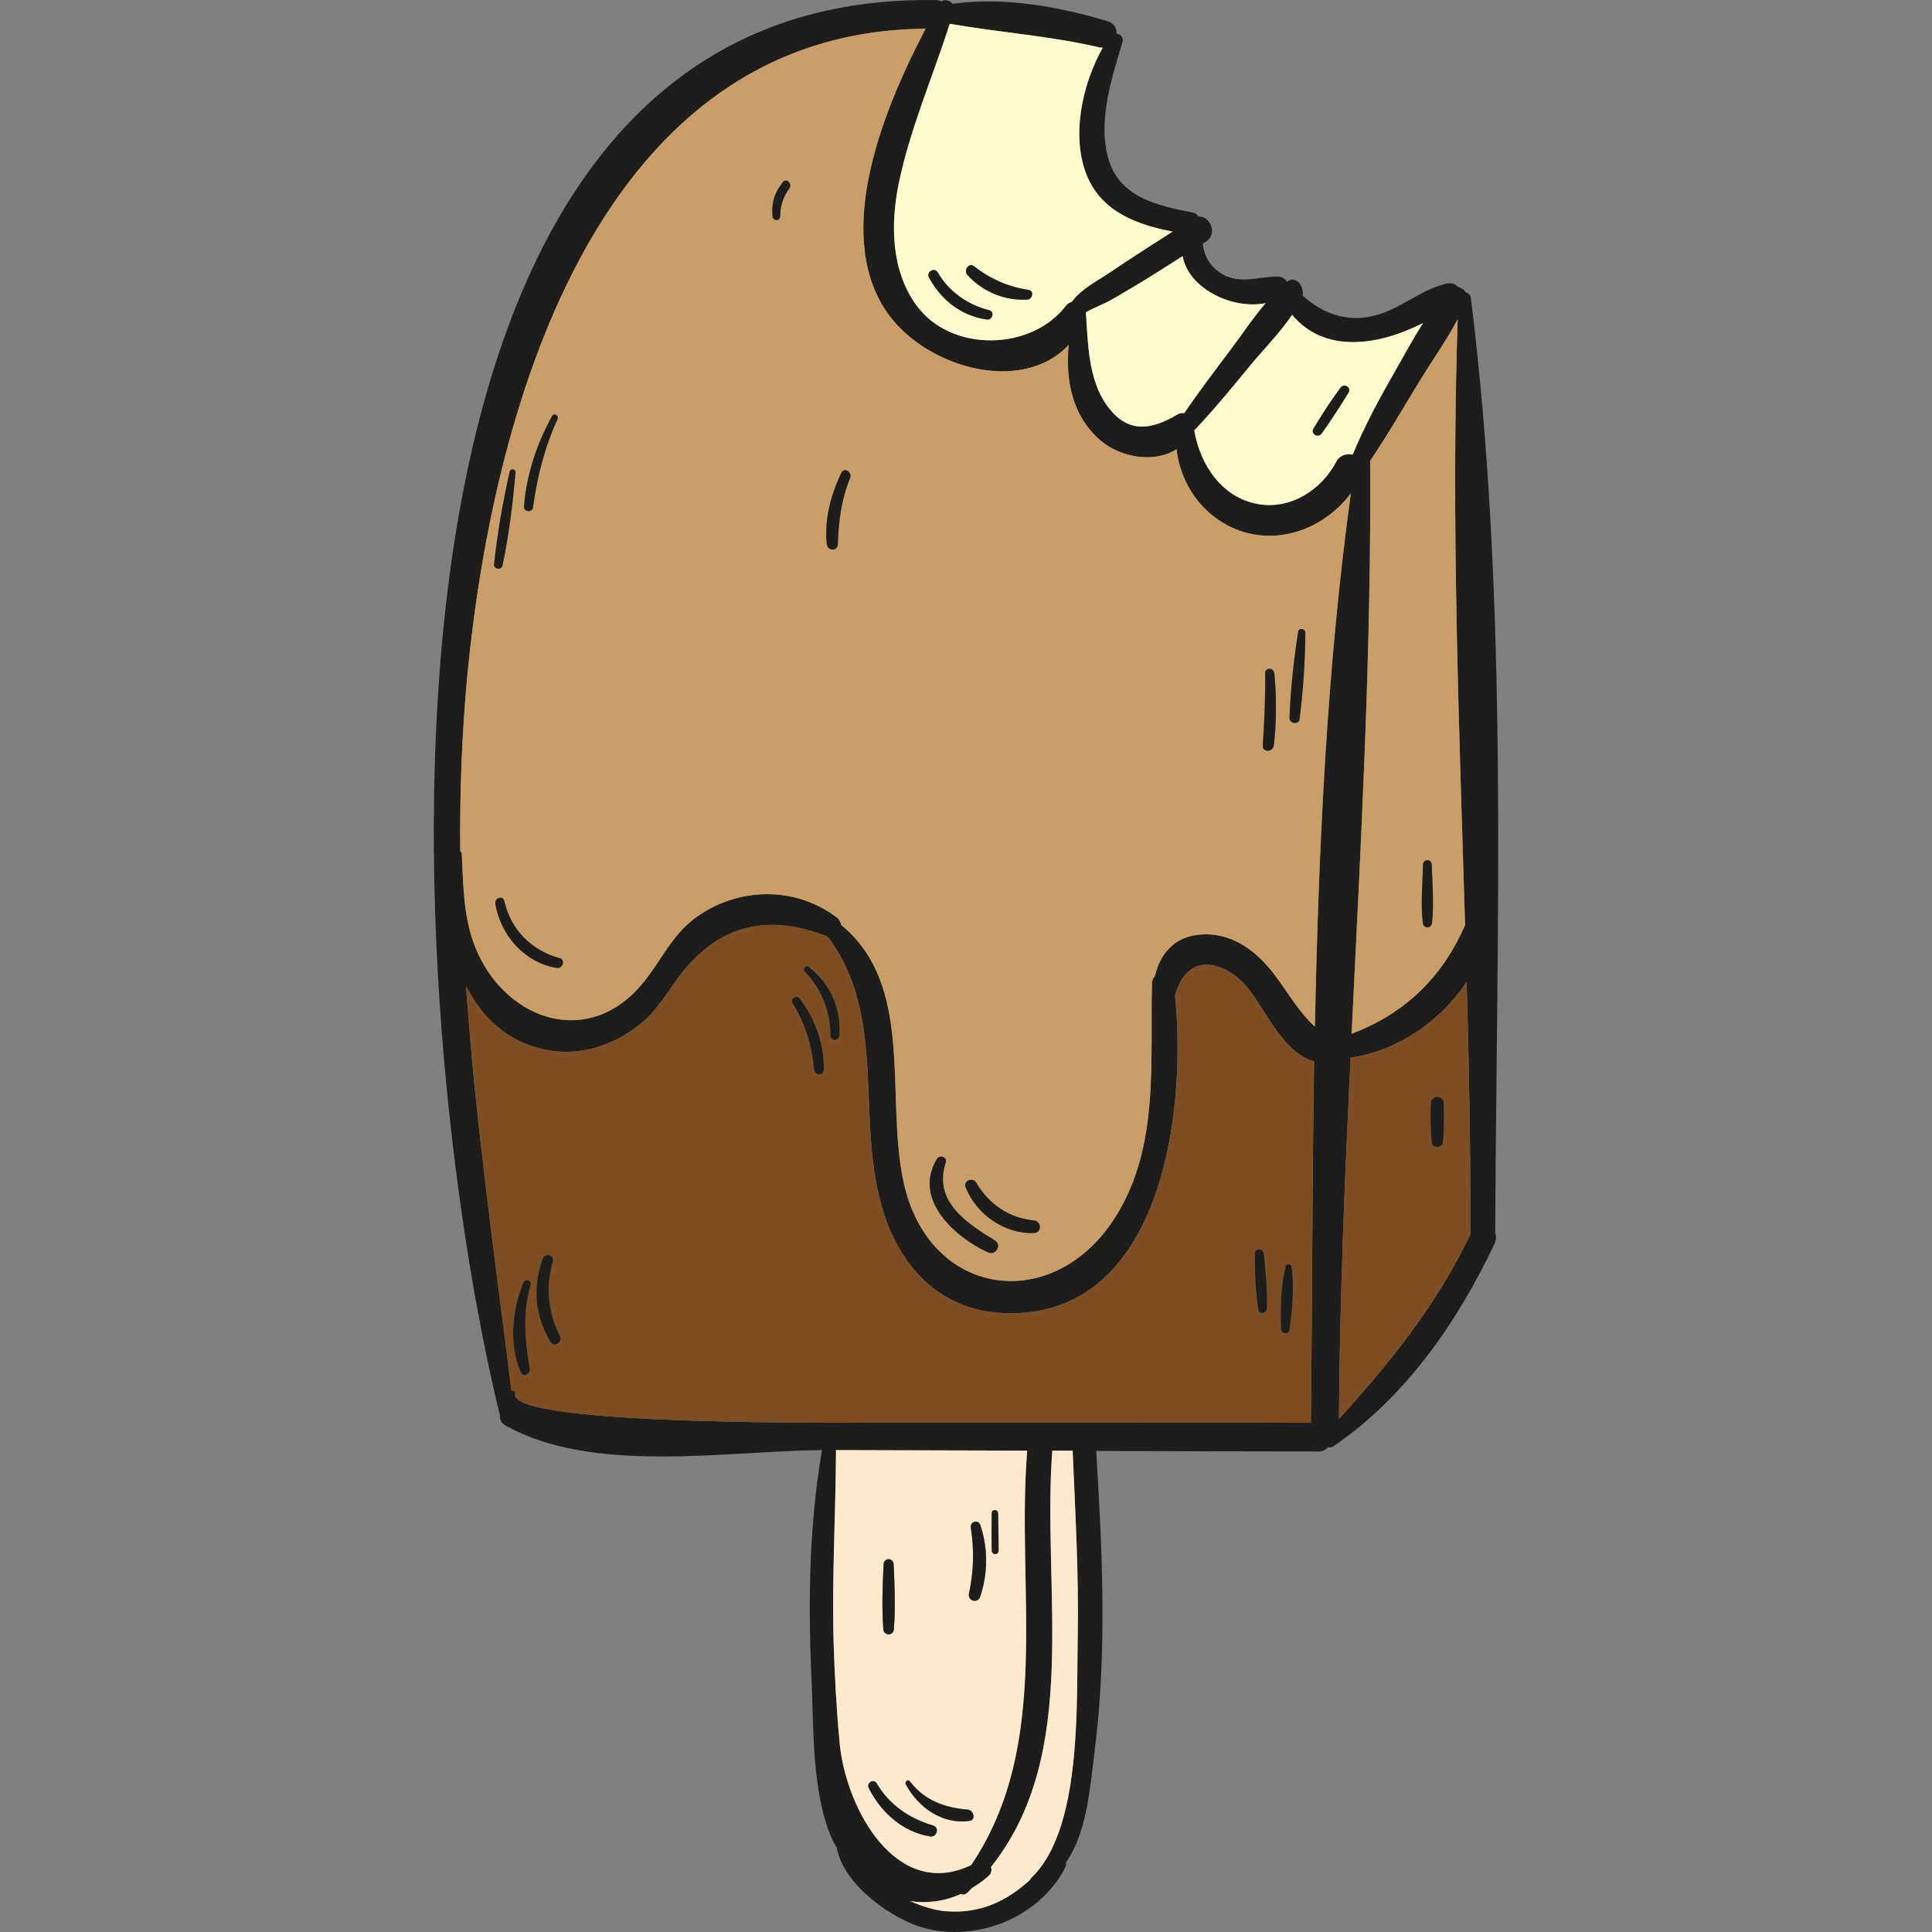 <?xml version="1.0" encoding="iso-8859-1"?>
<!-- Uploaded to: SVG Repo, www.svgrepo.com, Generator: SVG Repo Mixer Tools -->
<svg height="800px" width="800px" version="1.1" id="Layer_1" xmlns="http://www.w3.org/2000/svg" xmlns:xlink="http://www.w3.org/1999/xlink" 
	 viewBox="0 0 273.986 273.986" xml:space="preserve">
<rect x="0" y="0" width="273.986" height="273.986" fill="#808080" stroke="none"/>
<g>
	<path style="fill:#1D1D1B;" d="M208.594,42.251c5.4,43.443,3.637,88.822,3.45,132.574c0.15,0.426,0.15,0.968-0.075,1.51
		c-5.288,11.19-12.712,21.876-22.875,28.768c-0.262,0.155-0.525,0.194-0.75,0.116c-0.337,0.387-0.788,0.619-1.387,0.619
		c-10.5,0-21-0.039-31.5-0.077c0.862,14.132,1.575,28.458-0.225,42.552c-0.675,5.421-1.088,11.5-4.05,15.797
		c0.037,0.232,0,0.465-0.113,0.736c-3.675,7.124-12.562,10.609-20.062,8.557c-4.275-1.162-11.362-5.963-12.337-11.345
		c-0.225-0.465-0.525-0.891-0.713-1.355c-2.887-6.621-2.55-15.875-2.887-22.999c-0.488-10.686-0.3-21.489,1.5-32.059
		c-13.725,0.116-32.625,3.485-45-3.562c-0.412-0.232-0.675-0.697-0.675-1.2c0-0.155,0-0.271,0-0.387
		c0-0.039-0.075-0.039-0.075-0.077C57.394,145.243,45.732-1.269,132.657,0.008c0.337,0,0.6,0.078,0.862,0.194
		c0.488-0.348,1.2-0.116,1.575,0.348c7.2-1.045,15.038,0.387,21.938,2.439c0.938,0.271,1.35,1.007,1.313,1.781
		c0.563,0.077,1.05,0.503,0.825,1.239c-1.5,5.034-3.45,10.919-2.062,16.223c1.5,5.808,7.087,6.931,12,7.899
		c0.412,0.077,0.675,0.31,0.862,0.581c1.65-0.116,2.775,2.478,1.05,3.562c-0.15,0.116-0.3,0.194-0.45,0.271
		c0.15,1.742,1.125,3.369,2.663,4.259c2.662,1.626,5.325,0.348,8.137,0.426c0.525,0.039,0.9,0.348,1.125,0.736
		c1.275-1.007,2.512,0.658,2.212,1.936c2.925,2.633,6.45,3.911,10.462,2.788c3.6-0.968,6.45-3.717,10.088-4.491
		c0.675-0.116,1.2,0.116,1.5,0.503c0.45,0.116,0.862,0.348,1.087,0.736C208.219,41.554,208.519,41.786,208.594,42.251z
		 M208.519,175.057c0.037-11.925-0.188-23.851-0.525-35.815c-3.787,5.692-9.825,9.757-16.462,10.764
		c-0.825,17.075-1.538,34.15-1.65,51.225C197.156,193.216,203.756,185.047,208.519,175.057z M207.769,131.188
		c-0.863-28.652-1.988-57.382-1.05-85.917c-1.575,2.981-3.563,5.769-5.288,8.596c-2.362,3.833-4.612,7.783-7.162,11.538
		c0,0.039,0.037,0.077,0.037,0.116c0.188,26.987-1.313,54.052-2.625,81.078C199.069,143.811,204.469,138.777,207.769,131.188z
		 M197.831,52.666c1.275-2.246,2.55-4.607,3.975-6.853c-6.3,3.214-13.95,4.375-18.562-1.162c-1.725,2.555-4.05,4.879-5.925,7.163
		c-2.587,3.136-5.175,6.311-7.95,9.215c0.825,4.956,3.975,9.564,9.038,10.454c4.612,0.813,9-1.975,11.137-6.079
		c0.45-0.852,1.425-1.123,2.288-0.929C193.519,60.41,195.619,56.499,197.831,52.666z M186.469,145.592
		c0.525-25.4,1.688-50.838,5.1-75.618c-3.525,4.646-9.487,7.202-15.225,5.459c-5.287-1.626-8.887-6.35-9.487-11.732
		c-3.113,2.013-7.875,1.2-10.688-1.162c-4.087-3.407-5.1-8.557-4.612-13.629c-6.788,7.24-20.663,3.097-25.95-4.879
		c-7.387-11.151-0.338-28.536,5.662-39.958c-45.862,0.349-61.125,52.348-64.95,91.222c-0.825,8.557-1.125,16.998-1.05,25.4
		c0.113,0.116,0.225,0.31,0.225,0.503c0.188,4.027,0.225,8.363,1.575,12.235c3.488,10.183,14.625,15.217,22.687,7.512
		c3.563-3.407,4.95-7.976,9-10.88c6.037-4.337,14.137-4.375,19.95,0.077c0.338,0.271,0.525,0.658,0.6,1.045
		c10.388,8.518,6.263,23.967,8.775,36.164c3.412,16.765,21.412,19.282,30.225,5.033c6.15-9.912,4.762-21.876,5.062-32.989
		c0.038-0.387,0.188-0.736,0.413-0.968c0.825-3.601,3.337-6.273,8.1-5.885c3.9,0.348,6.937,3.02,9.187,6.118
		C183.019,141.333,184.331,143.656,186.469,145.592z M185.906,201.773c0.188-16.92,0.188-34.073,0.45-51.264
		c-2.7-0.697-4.725-3.407-6.3-5.808c-1.838-2.749-3.488-6.118-6.713-7.395c-3.862-1.549-5.813,0.774-6.712,3.833
		c1.8,17.772-2.438,47.005-25.425,44.992c-7.913-0.736-13.312-6.311-15.787-13.823c-4.35-13.164,0.675-27.994-8.063-39.493
		c-7.425-2.904-14.063-2.207-19.688,3.988c-2.325,2.555-3.713,5.614-6.3,7.937c-3.825,3.368-8.925,5.15-13.95,4.143
		c-5.475-1.123-9.112-4.608-11.325-9.06c1.313,19.127,4.05,38.138,6.45,57.459c0.037,0,0.075-0.039,0.113-0.039
		c0.188-0.155,0.487,0.077,0.412,0.348c-1.387,4.879,51.487,4.143,55.462,4.143c6.375,0,12.787,0,19.162,0c0.075,0,0.15,0,0.225,0
		C160.594,201.734,173.269,201.734,185.906,201.773z M179.494,42.987c-4.8,0.968-10.987-2.13-11.775-6.66
		c-1.95,1.239-3.9,2.478-5.85,3.678c-1.462,0.852-2.887,1.742-4.35,2.556c-0.9,0.542-2.4,1.045-3.525,1.742
		c0.3,4.414,0.338,9.486,2.963,13.165c2.925,4.104,6.3,3.523,10.012,1.316c0.3-0.194,0.638-0.232,0.975-0.194
		c2.025-2.981,4.238-5.885,6.413-8.789C176.007,47.633,177.619,45.155,179.494,42.987z M157.669,38.456
		c2.85-1.936,5.738-3.756,8.625-5.614c-4.875-0.929-9.9-2.71-12.075-7.744c-2.4-5.614-0.787-13.087,2.175-18.353
		c-0.112,0-0.225,0.039-0.375,0c-7.087-1.665-14.212-2.13-21.337-3.369c-2.4,7.55-5.625,14.868-7.237,22.689
		c-1.163,5.73-1.088,12.274,2.512,17.23c4.95,6.776,16.35,6.466,21.225,0.039c0.262-0.31,0.487-0.426,0.787-0.503
		C153.319,40.934,156.019,39.618,157.669,38.456z M152.832,232.594c0.187-8.983-0.338-17.927-0.713-26.871c-0.937,0-1.912,0-2.887,0
		c-1.5,19.786,4.162,42.939-8.7,59.047c0.15,0.426,0.075,0.891-0.3,1.239c-0.788,0.697-1.613,1.278-2.438,1.781
		c-0.187,0.193-0.375,0.426-0.6,0.619c-0.3,0.31-0.637,0.31-0.937,0.194c-2.325,1.045-4.8,1.355-7.162,1.007
		c1.8,0.813,3.6,1.316,5.025,1.433c4.875,0.387,8.625-1.433,11.925-4.414c0.075-0.077,0.075-0.194,0.15-0.271
		C153.432,259.619,152.644,241.809,152.832,232.594z M145.669,205.723c-9.037-0.039-18.075-0.039-27.112-0.077
		c-0.037,9.099-0.6,18.198-0.337,27.297c0.15,4.762,0.412,9.564,0.862,14.326c0.938,9.447,8.137,22.263,18.637,17.23
		C149.344,247.307,144.057,225.547,145.669,205.723z"/>
	<path style="fill:#7D4E24;" d="M207.994,139.242c0.338,11.964,0.563,23.89,0.525,35.815c-4.762,9.99-11.363,18.159-18.637,26.174
		c0.112-17.075,0.825-34.15,1.65-51.225C198.169,148.999,204.206,144.934,207.994,139.242z M204.656,161.854
		c0.15-1.82,0.15-3.562,0.113-5.343c0-1.278-1.875-1.278-1.875,0c-0.038,1.781-0.038,3.523,0.113,5.343
		C203.081,162.938,204.581,162.938,204.656,161.854z"/>
	<path style="fill:#CA9E67;" d="M206.719,45.271c-0.938,28.536,0.188,57.265,1.05,85.917c-3.3,7.589-8.7,12.622-16.088,15.41
		c1.313-27.026,2.813-54.09,2.625-81.078c0-0.039-0.037-0.077-0.037-0.116c2.55-3.756,4.8-7.705,7.162-11.538
		C203.156,51.04,205.144,48.252,206.719,45.271z M203.081,130.879c0.3-2.71,0.037-5.537-0.038-8.247c0-0.852-1.238-0.852-1.238,0
		c-0.075,2.71-0.337,5.537-0.037,8.247C201.881,131.73,202.969,131.73,203.081,130.879z"/>
	<path style="fill:#1D1D1B;" d="M204.769,156.511c0.037,1.781,0.037,3.523-0.113,5.343c-0.075,1.084-1.575,1.084-1.65,0
		c-0.15-1.82-0.15-3.562-0.113-5.343C202.894,155.233,204.769,155.233,204.769,156.511z"/>
	<path style="fill:#1D1D1B;" d="M203.044,122.632c0.075,2.71,0.338,5.537,0.038,8.247c-0.113,0.852-1.2,0.852-1.313,0
		c-0.3-2.71-0.038-5.537,0.037-8.247C201.806,121.78,203.044,121.78,203.044,122.632z"/>
	<path style="fill:#FFFBCC;" d="M201.806,45.813c-1.425,2.246-2.7,4.608-3.975,6.853c-2.213,3.833-4.313,7.744-6,11.809
		c-0.863-0.194-1.838,0.077-2.288,0.929c-2.137,4.104-6.525,6.892-11.137,6.079c-5.063-0.891-8.213-5.498-9.038-10.454
		c2.775-2.904,5.363-6.079,7.95-9.215c1.875-2.284,4.2-4.608,5.925-7.163C187.856,50.188,195.506,49.027,201.806,45.813z
		 M191.231,55.686c0.45-0.774-0.637-1.394-1.125-0.697c-1.387,1.859-2.625,3.794-3.825,5.769c-0.488,0.774,0.675,1.433,1.163,0.697
		C188.794,59.558,190.031,57.661,191.231,55.686z"/>
	<path style="fill:#1D1D1B;" d="M190.106,54.989c0.488-0.697,1.575-0.077,1.125,0.697c-1.2,1.975-2.438,3.872-3.787,5.769
		c-0.488,0.736-1.65,0.078-1.163-0.697C187.481,58.784,188.719,56.848,190.106,54.989z"/>
	<path style="fill:#CA9E67;" d="M191.569,69.974c-3.413,24.78-4.575,50.219-5.1,75.618c-2.137-1.936-3.45-4.259-5.4-6.931
		c-2.25-3.098-5.287-5.769-9.187-6.118c-4.763-0.387-7.275,2.284-8.1,5.885c-0.225,0.232-0.375,0.581-0.413,0.968
		c-0.3,11.112,1.088,23.076-5.062,32.989c-8.813,14.249-26.813,11.732-30.225-5.033c-2.512-12.197,1.613-27.645-8.775-36.164
		c-0.075-0.387-0.262-0.774-0.6-1.045c-5.813-4.453-13.912-4.414-19.95-0.077c-4.05,2.904-5.438,7.473-9,10.88
		c-8.063,7.705-19.2,2.672-22.687-7.512c-1.35-3.872-1.387-8.208-1.575-12.235c0-0.194-0.113-0.387-0.225-0.503
		c-0.075-8.402,0.225-16.843,1.05-25.4c3.825-38.874,19.087-90.874,64.95-91.222c-6,11.422-13.05,28.807-5.662,39.958
		c5.287,7.976,19.162,12.119,25.95,4.879c-0.488,5.072,0.525,10.222,4.612,13.629c2.813,2.362,7.575,3.175,10.688,1.162
		c0.6,5.382,4.2,10.106,9.487,11.732C182.082,77.175,188.044,74.62,191.569,69.974z M185.119,89.72c0-0.581-0.938-0.736-1.012-0.155
		c-0.637,4.027-1.087,8.17-1.237,12.235c-0.037,0.813,1.312,1.045,1.425,0.194C184.819,97.968,185.081,93.786,185.119,89.72z
		 M180.657,105.673c0.375-3.369,0.375-6.737,0.075-10.144c-0.075-0.891-1.35-0.929-1.313,0c0.038,3.368-0.112,6.776-0.337,10.144
		C178.969,106.757,180.544,106.718,180.657,105.673z M146.644,174.864c1.125-0.039,1.088-1.665,0-1.781
		c-3.6-0.387-6.337-2.246-8.212-5.382c-0.45-0.774-1.875-0.271-1.5,0.658C138.507,172.308,142.519,175.018,146.644,174.864z
		 M140.119,177.613c1.088,0.465,2.025-1.045,0.975-1.704c-3.938-2.401-8.813-5.537-6.975-11.035
		c0.263-0.774-0.825-1.162-1.237-0.542C129.357,170.14,135.544,175.522,140.119,177.613z M120.544,67.844
		c0.375-0.891-0.825-1.665-1.238-0.774c-1.5,3.136-2.4,6.544-2.063,10.067c0.113,1.045,1.575,1.084,1.575,0
		C118.932,73.923,119.307,70.826,120.544,67.844z M111.919,26.763c0.525-0.658-0.375-1.587-0.9-0.929
		c-1.162,1.433-1.65,2.943-1.463,4.84c0.075,0.697,1.05,0.736,1.088,0C110.644,29.241,111.057,27.925,111.919,26.763z
		 M78.994,137.267c0.825,0.116,1.238-1.162,0.338-1.394c-3.9-1.084-6.862-3.949-7.8-8.053c-0.188-0.891-1.425-0.503-1.275,0.348
		C70.969,132.699,74.532,136.609,78.994,137.267z M79.069,59.442c0.225-0.503-0.488-0.968-0.787-0.426
		c-2.175,3.988-3.6,8.208-3.975,12.816c-0.075,0.736,1.162,0.929,1.275,0.155C76.182,67.651,77.232,63.43,79.069,59.442z
		 M73.107,66.992c0.037-0.503-0.713-0.581-0.825-0.116c-0.975,4.336-1.763,8.75-2.213,13.164c-0.037,0.697,1.05,0.852,1.2,0.155
		C72.169,75.859,72.732,71.406,73.107,66.992z"/>
	<path style="fill:#7D4E24;" d="M186.356,150.509c-0.262,17.191-0.262,34.344-0.45,51.264c-12.637-0.039-25.312-0.039-37.987-0.039
		c-0.075,0-0.15,0-0.225,0c-6.375,0-12.787,0-19.162,0c-3.975,0-56.85,0.736-55.462-4.143c0.075-0.271-0.225-0.503-0.412-0.348
		c-0.037,0-0.075,0.039-0.113,0.039c-2.4-19.321-5.137-38.332-6.45-57.459c2.213,4.453,5.85,7.937,11.325,9.06
		c5.025,1.007,10.125-0.774,13.95-4.143c2.588-2.323,3.975-5.382,6.3-7.937c5.625-6.195,12.262-6.892,19.688-3.988
		c8.737,11.5,3.713,26.329,8.063,39.493c2.475,7.512,7.875,13.087,15.787,13.823c22.987,2.013,27.225-27.219,25.425-44.992
		c0.9-3.059,2.85-5.382,6.712-3.833c3.225,1.278,4.875,4.646,6.713,7.395C181.632,147.102,183.657,149.812,186.356,150.509z
		 M182.869,188.609c0.413-2.865,0.713-6.118,0.3-8.983c-0.075-0.465-0.75-0.426-0.862,0c-0.675,2.749-0.75,6.002-0.638,8.828
		C181.669,189.151,182.757,189.344,182.869,188.609z M179.682,185.55c0.075-2.555-0.188-5.188-0.45-7.744
		c-0.113-0.813-1.275-0.852-1.275,0c0,2.633,0.075,5.305,0.487,7.899C178.557,186.479,179.682,186.247,179.682,185.55z
		 M119.044,146.831c0.262-3.949-1.35-7.395-4.387-9.757c-0.413-0.31-0.9,0.387-0.525,0.736c2.325,2.362,3.637,5.614,3.637,9.021
		C117.769,147.683,119.007,147.683,119.044,146.831z M116.832,151.671c0.037-3.756-1.2-7.047-3.375-10.028
		c-0.487-0.62-1.5-0.039-1.05,0.658c1.762,2.788,2.737,6.04,3.037,9.37C115.557,152.561,116.832,152.6,116.832,151.671z
		 M78.057,190.274c0.525,0.891,1.8,0.116,1.35-0.813c-1.65-3.291-2.063-6.969-1.013-10.493c0.3-1.007-1.125-1.394-1.463-0.426
		C75.507,182.53,75.844,186.673,78.057,190.274z M75.244,182.22c0.225-0.697-0.788-0.929-1.05-0.271
		c-1.575,3.949-2.063,8.673-0.338,12.661c0.375,0.813,1.425,0.194,1.275-0.542C74.457,189.964,74.082,186.324,75.244,182.22z"/>
	<path style="fill:#1D1D1B;" d="M184.106,89.566c0.075-0.581,1.012-0.426,1.012,0.155c-0.037,4.065-0.3,8.247-0.825,12.274
		c-0.113,0.852-1.462,0.62-1.425-0.194C183.019,97.735,183.469,93.592,184.106,89.566z"/>
	<path style="fill:#1D1D1B;" d="M183.169,179.626c0.413,2.865,0.113,6.118-0.3,8.983c-0.112,0.736-1.2,0.542-1.2-0.155
		c-0.112-2.826-0.037-6.079,0.638-8.828C182.419,179.2,183.094,179.161,183.169,179.626z"/>
	<path style="fill:#1D1D1B;" d="M180.732,95.528c0.3,3.407,0.3,6.776-0.075,10.144c-0.113,1.045-1.688,1.084-1.575,0
		c0.225-3.369,0.375-6.776,0.337-10.144C179.382,94.599,180.657,94.638,180.732,95.528z"/>
	<path style="fill:#1D1D1B;" d="M179.232,177.806c0.262,2.555,0.525,5.188,0.45,7.744c0,0.697-1.125,0.929-1.238,0.155
		c-0.412-2.594-0.487-5.266-0.487-7.899C177.957,176.954,179.119,176.993,179.232,177.806z"/>
	<path style="fill:#FFFBCC;" d="M167.719,36.327c0.788,4.53,6.975,7.628,11.775,6.66c-1.875,2.168-3.487,4.646-5.137,6.814
		c-2.175,2.904-4.388,5.808-6.413,8.789c-0.337-0.039-0.675,0-0.975,0.194c-3.712,2.207-7.087,2.788-10.012-1.316
		c-2.625-3.678-2.663-8.75-2.963-13.165c1.125-0.697,2.625-1.2,3.525-1.742c1.463-0.813,2.888-1.704,4.35-2.556
		C163.819,38.805,165.769,37.566,167.719,36.327z"/>
	<path style="fill:#FFFBCC;" d="M166.294,32.842c-2.887,1.858-5.775,3.678-8.625,5.614c-1.65,1.162-4.35,2.478-5.7,4.375
		c-0.3,0.077-0.525,0.194-0.787,0.503c-4.875,6.427-16.275,6.737-21.225-0.039c-3.6-4.956-3.675-11.5-2.512-17.23
		c1.613-7.821,4.837-15.139,7.237-22.689c7.125,1.239,14.25,1.704,21.337,3.369c0.15,0.039,0.263,0,0.375,0
		c-2.962,5.266-4.575,12.739-2.175,18.353C156.394,30.132,161.419,31.913,166.294,32.842z M145.707,42.483
		c0.712-0.039,0.975-1.239,0.187-1.355c-2.925-0.465-5.437-1.549-7.762-3.369c-0.713-0.581-1.538,0.581-0.938,1.239
		C139.407,41.399,142.519,42.677,145.707,42.483z M139.932,45.31c0.787,0.116,1.2-1.084,0.337-1.316
		c-3.037-0.774-5.662-2.594-7.275-5.343c-0.487-0.813-1.687-0.077-1.237,0.736C133.519,42.599,136.369,44.806,139.932,45.31z"/>
	<path style="fill:#FDE9CC;" d="M152.119,205.723c0.375,8.944,0.9,17.888,0.713,26.871c-0.188,9.215,0.6,27.026-6.638,33.763
		c-0.075,0.077-0.075,0.194-0.15,0.271c-3.3,2.981-7.05,4.801-11.925,4.414c-1.425-0.116-3.225-0.62-5.025-1.433
		c2.362,0.348,4.837,0.039,7.162-1.007c0.3,0.116,0.637,0.116,0.937-0.194c0.225-0.194,0.413-0.426,0.6-0.619
		c0.825-0.503,1.65-1.084,2.438-1.781c0.375-0.349,0.45-0.813,0.3-1.239c12.862-16.107,7.2-39.261,8.7-59.047
		C150.207,205.723,151.182,205.723,152.119,205.723z"/>
	<path style="fill:#1D1D1B;" d="M146.644,173.082c1.088,0.116,1.125,1.742,0,1.781c-4.125,0.155-8.137-2.556-9.712-6.505
		c-0.375-0.929,1.05-1.433,1.5-0.658C140.307,170.837,143.044,172.695,146.644,173.082z"/>
	<path style="fill:#1D1D1B;" d="M145.894,41.128c0.788,0.116,0.525,1.316-0.187,1.355c-3.188,0.194-6.3-1.084-8.513-3.485
		c-0.6-0.658,0.225-1.82,0.938-1.239C140.457,39.579,142.969,40.663,145.894,41.128z"/>
	<path style="fill:#FDE9CC;" d="M118.557,205.645c9.037,0.039,18.075,0.039,27.112,0.077c-1.612,19.824,3.675,41.584-7.95,58.776
		c-10.5,5.033-17.7-7.783-18.637-17.23c-0.45-4.762-0.713-9.564-0.862-14.326C117.957,223.843,118.519,214.744,118.557,205.645z
		 M141.619,219.894c0-1.742-0.037-3.523-0.075-5.305c-0.037-0.581-0.9-0.581-0.9,0c-0.037,1.781-0.037,3.562,0,5.305
		C140.682,220.552,141.582,220.552,141.619,219.894z M138.994,226.437c1.125-3.252,1.125-6.892,0.038-10.144
		c-0.338-0.891-1.5-0.503-1.35,0.387c0.487,3.214,0.412,6.118-0.263,9.293C137.194,227.057,138.657,227.444,138.994,226.437z
		 M137.494,258.226c0.938-0.116,0.6-1.51-0.225-1.588c-3.262-0.271-6.15-1.278-8.25-4.027c-0.262-0.348-0.75,0.077-0.563,0.426
		C130.257,256.406,133.707,258.768,137.494,258.226z M131.907,260.432c0.938,0.155,1.387-1.239,0.412-1.549
		c-3.337-1.007-6.15-2.865-7.987-5.963c-0.45-0.736-1.5-0.077-1.125,0.658C124.969,257.103,128.082,259.813,131.907,260.432z
		 M126.769,231.045c0.225-3.059,0.113-6.156-0.037-9.176c-0.037-1.007-1.387-1.007-1.425,0c-0.15,3.02-0.262,6.118-0.037,9.176
		C125.344,232.013,126.694,232.013,126.769,231.045z"/>
	<path style="fill:#1D1D1B;" d="M141.544,214.589c0.038,1.781,0.075,3.562,0.075,5.305c-0.037,0.658-0.937,0.658-0.975,0
		c-0.037-1.742-0.037-3.523,0-5.305C140.644,214.008,141.507,214.008,141.544,214.589z"/>
	<path style="fill:#1D1D1B;" d="M141.094,175.909c1.05,0.658,0.113,2.168-0.975,1.704c-4.575-2.091-10.762-7.473-7.237-13.281
		c0.412-0.62,1.5-0.232,1.237,0.542C132.282,170.372,137.157,173.508,141.094,175.909z"/>
	<path style="fill:#1D1D1B;" d="M140.269,43.993c0.863,0.232,0.45,1.433-0.337,1.316c-3.563-0.503-6.413-2.71-8.175-5.924
		c-0.45-0.813,0.75-1.549,1.237-0.736C134.607,41.399,137.232,43.219,140.269,43.993z"/>
	<path style="fill:#1D1D1B;" d="M139.032,216.293c1.087,3.252,1.087,6.892-0.038,10.144c-0.337,1.007-1.8,0.619-1.575-0.465
		c0.675-3.175,0.75-6.079,0.263-9.293C137.532,215.79,138.694,215.402,139.032,216.293z"/>
	<path style="fill:#1D1D1B;" d="M137.269,256.638c0.825,0.077,1.163,1.471,0.225,1.588c-3.787,0.542-7.237-1.82-9.037-5.188
		c-0.188-0.348,0.3-0.774,0.563-0.426C131.119,255.36,134.007,256.367,137.269,256.638z"/>
	<path style="fill:#1D1D1B;" d="M132.319,258.884c0.975,0.31,0.525,1.704-0.412,1.549c-3.825-0.619-6.937-3.33-8.7-6.853
		c-0.375-0.736,0.675-1.394,1.125-0.658C126.169,256.019,128.982,257.877,132.319,258.884z"/>
	<path style="fill:#1D1D1B;" d="M126.732,221.868c0.15,3.02,0.262,6.118,0.037,9.176c-0.075,0.968-1.425,0.968-1.5,0
		c-0.225-3.059-0.112-6.156,0.037-9.176C125.344,220.862,126.694,220.862,126.732,221.868z"/>
	<path style="fill:#1D1D1B;" d="M119.307,67.07c0.413-0.89,1.613-0.116,1.238,0.774c-1.238,2.981-1.613,6.079-1.725,9.293
		c0,1.084-1.463,1.045-1.575,0C116.907,73.613,117.807,70.206,119.307,67.07z"/>
	<path style="fill:#1D1D1B;" d="M114.657,137.074c3.037,2.362,4.65,5.808,4.387,9.757c-0.037,0.852-1.275,0.852-1.275,0
		c0-3.407-1.313-6.66-3.637-9.021C113.757,137.461,114.244,136.764,114.657,137.074z"/>
	<path style="fill:#1D1D1B;" d="M113.457,141.643c2.175,2.981,3.412,6.272,3.375,10.028c0,0.929-1.275,0.891-1.387,0
		c-0.3-3.33-1.275-6.582-3.037-9.37C111.957,141.604,112.969,141.023,113.457,141.643z"/>
	<path style="fill:#1D1D1B;" d="M111.019,25.834c0.525-0.658,1.425,0.271,0.9,0.929c-0.863,1.162-1.275,2.478-1.275,3.911
		c-0.037,0.736-1.012,0.697-1.088,0C109.369,28.777,109.857,27.267,111.019,25.834z"/>
	<path style="fill:#1D1D1B;" d="M79.332,135.873c0.9,0.232,0.488,1.51-0.338,1.394c-4.462-0.658-8.025-4.569-8.737-9.099
		c-0.15-0.852,1.088-1.239,1.275-0.348C72.469,131.924,75.432,134.789,79.332,135.873z"/>
	<path style="fill:#1D1D1B;" d="M79.407,189.461c0.45,0.929-0.825,1.704-1.35,0.813c-2.212-3.601-2.55-7.744-1.125-11.732
		c0.338-0.968,1.763-0.581,1.463,0.426C77.344,182.491,77.757,186.169,79.407,189.461z"/>
	<path style="fill:#1D1D1B;" d="M78.282,59.016c0.3-0.542,1.012-0.077,0.787,0.426c-1.838,3.988-2.887,8.208-3.487,12.545
		c-0.112,0.774-1.35,0.581-1.275-0.155C74.682,67.225,76.107,63.004,78.282,59.016z"/>
	<path style="fill:#1D1D1B;" d="M74.194,181.949c0.262-0.658,1.275-0.426,1.05,0.271c-1.163,4.104-0.788,7.744-0.113,11.848
		c0.15,0.736-0.9,1.355-1.275,0.542C72.132,190.622,72.619,185.898,74.194,181.949z"/>
	<path style="fill:#1D1D1B;" d="M72.282,66.876c0.112-0.465,0.862-0.387,0.825,0.116c-0.375,4.414-0.938,8.867-1.838,13.203
		c-0.15,0.697-1.237,0.542-1.2-0.155C70.519,75.627,71.307,71.213,72.282,66.876z"/>
</g>
</svg>